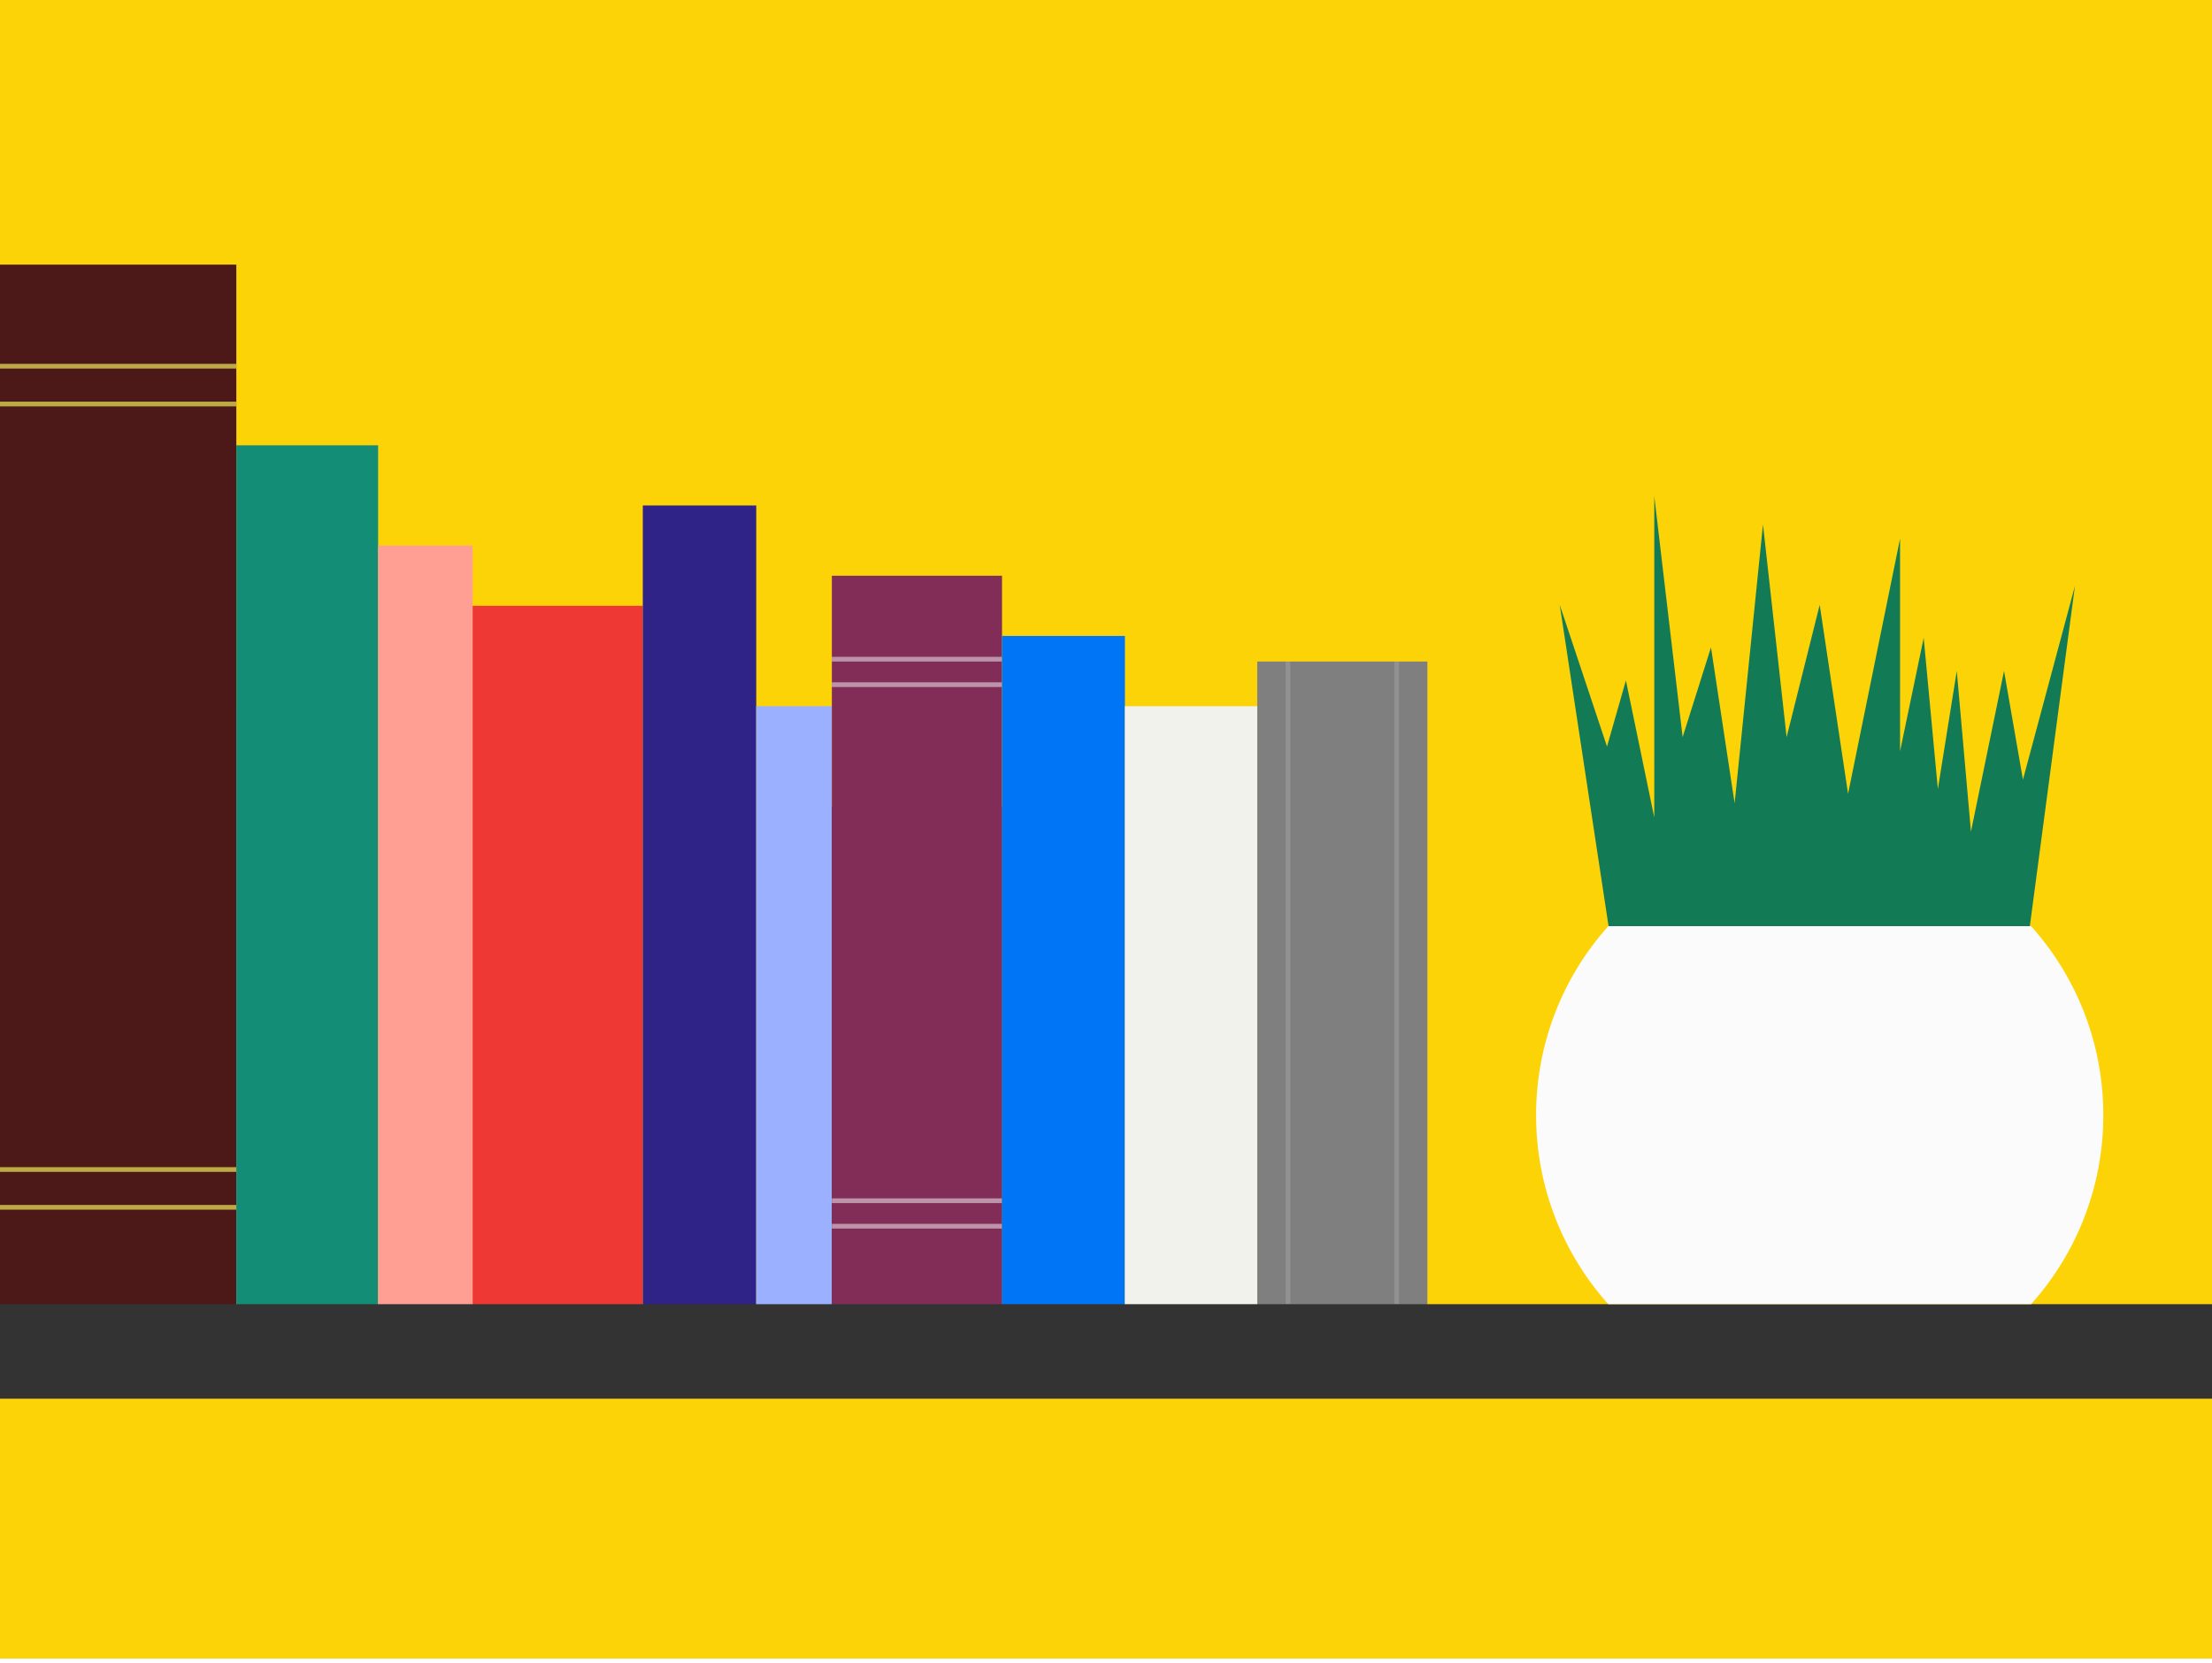<svg xmlns="http://www.w3.org/2000/svg" width="234" height="176" fill="none"><path fill="#FCD307" d="M0 0h234v175.5H0z"/><path fill="#4D1818" d="M0 28h25v111.504H0z"/><path stroke="#BDAA46" stroke-width=".5" d="M0 38.75h25m-25 4h25m-25 81h25m-25 4h25"/><path fill="#FAA" d="M25 74.726h15v63.717H25z"/><path fill="#138D75" d="M25 47.115h15v92.389H25z"/><path fill="#FF9E93" d="M40 57.734h10v81.77H40z"/><path fill="#ED3833" d="M50 64.106h18v75.398H50z"/><path fill="#302387" d="M68 53.487h12v86.018H68z"/><path fill="#9BB1FF" d="M80 74.726h8v64.779h-8z"/><path fill="#21409A" d="M88 85.345h18v53.097H88z"/><path fill="#812D58" d="M88 60.92h18v78.584H88z"/><path stroke="#FBFBFB" stroke-opacity=".5" stroke-width=".5" d="M88 69.75h18m-18 2.697h18m-18 54.606h18m-18 2.697h18"/><path fill="#0075F6" d="M106 67.292h13v72.212h-13z"/><path fill="#7F7F7F" d="M133 70h18v70h-18z"/><path stroke="#FBFBFB" stroke-opacity=".15" stroke-width=".5" d="M136.25 70v68m11.5-68v68"/><path fill="#F0F2EB" d="M119 74.726h14v64.779h-14z"/><path stroke="#333" stroke-width="10" d="M0 143h234"/><path fill="#127A55" d="M171 103.5 165 64l5 15 2-7 3 14.5v-34l3 25.5 3-9.5 2.5 16.5 3-29.5L189 78l3.5-14 3 20 5.5-27v22.5l2.5-12 1.5 16 2-12.5 1.5 17 3.5-17 2 11.5 5.5-20.5-5.5 41.5h-43z"/><path fill="#FBFBFB" fill-rule="evenodd" d="M214.861 138a29.885 29.885 0 0 0 7.639-20 29.885 29.885 0 0 0-7.639-20h-44.722a29.885 29.885 0 0 0-7.639 20 29.885 29.885 0 0 0 7.639 20h44.722z" clip-rule="evenodd"/></svg>